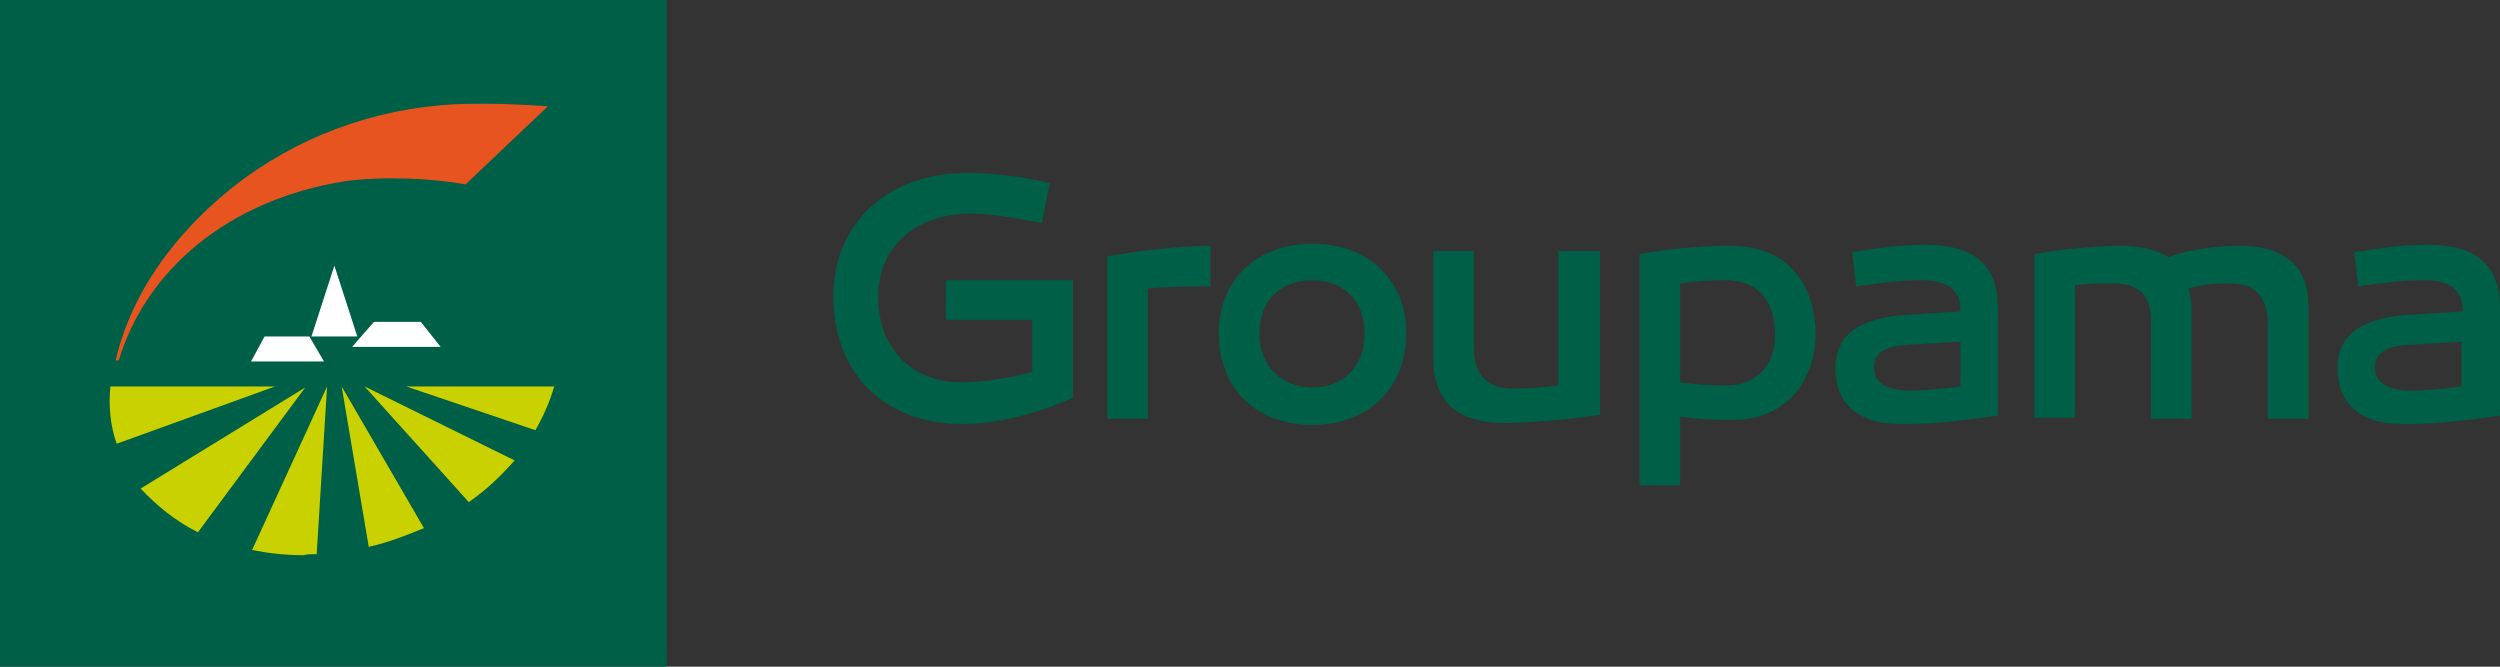 <?xml version="1.0" encoding="utf-8"?>
<!-- Generator: Adobe Illustrator 22.1.0, SVG Export Plug-In . SVG Version: 6.00 Build 0)  -->
<svg version="1.1" id="Layer_1" xmlns="http://www.w3.org/2000/svg" xmlns:xlink="http://www.w3.org/1999/xlink" x="0px" y="0px"
	 viewBox="0 0 240 64" style="enable-background:new 0 0 240 64;" xml:space="preserve">
<rect x="0" y="0" width="240" height="64" fill="#333333" stroke="none"/>
<style type="text/css">
	.st0{fill:#005F47;}
	.st1{fill:#E85420;}
	.st2{fill:#FFFFFF;}
	.st3{fill:#C9D200;}
</style>
<g>
	<rect x="0" y="0" class="st0" width="64" height="64"/>
	<path class="st0" d="M231.5,37.5c-2.3,0-3.5-0.8-3.5-2.2c0-1.4,1.1-2.1,3.3-2.2l5-0.3v4.3C234.1,37.4,232.5,37.5,231.5,37.5
		 M233,23.5c-2.4,0-4.3,0.3-7,0.7l0.4,3.3c2-0.3,4.1-0.6,6.3-0.6c2.4,0,3.7,0.9,3.7,2.8v0.2l-4.7,0.3c-4.9,0.2-7.3,1.9-7.3,5.1
		c0,3.5,2.2,5.4,6.2,5.4c2.1,0,3.7,0,9.4-0.8V29.6C240,25.4,237.7,23.5,233,23.5 M215,23.6c-2.3,0-5.2,0.4-6.8,1.1
		c-1.2-0.7-2.7-1.1-4.5-1.1c-3.1,0-7.1,0.5-8.4,0.8v15.7h3.9V27.4c1.3-0.2,2.4-0.2,3.6-0.2c2.5,0,3.7,1.1,3.7,3.7v9.3h3.9V29.8
		c0-0.8-0.1-1.5-0.3-2.1c1.3-0.4,2.6-0.5,3.9-0.5c2.5,0,3.7,1.3,3.7,3.8v9.2h3.9V29.8C221.8,25.4,219.1,23.6,215,23.6 M183.4,37.5
		c-2.3,0-3.5-0.8-3.5-2.2c0-1.4,1.1-2.1,3.3-2.2l5-0.3v4.3C185.9,37.4,184.4,37.5,183.4,37.5 M184.8,23.5c-2.4,0-4.3,0.3-7,0.7
		l0.4,3.3c2-0.3,4.1-0.6,6.3-0.6c2.4,0,3.7,0.9,3.7,2.8v0.2l-4.7,0.3c-4.9,0.2-7.3,1.9-7.3,5.1c0,3.5,2.2,5.4,6.2,5.4
		c2.1,0,3.7,0,9.4-0.8V29.6C191.8,25.4,189.5,23.5,184.8,23.5 M165.9,37c-1.3,0-2.4,0-4.6-0.3v-9.5c1.3-0.2,2.7-0.3,4.3-0.3
		c3.5,0,4.8,2.3,4.8,5.3C170.4,34.9,168.7,37,165.9,37 M166.2,23.6c-3.4,0-6.8,0.4-8.8,0.8v22.2h3.9V40c2.2,0.3,3.5,0.3,5.2,0.3
		c4.6,0,7.8-3.4,7.8-8.3C174.2,26.9,171.3,23.6,166.2,23.6 M153.5,24.1h-3.9V37c-1.5,0.2-3.1,0.3-4.4,0.3c-2.4,0-3.7-1.3-3.7-3.8
		v-9.4h-3.9v10.3c0,4.5,2.7,6.2,6.8,6.2c3.1,0,7.5-0.5,9.2-0.8V24.1z M126,37.2c-3,0-5.1-2.1-5.1-5.2c0-3.1,2-5.1,5.1-5.1
		c3,0,5,2,5,5.1C131,35.1,129,37.2,126,37.2 M126,23.4c-5.4,0-9,3.5-9,8.6c0,5.3,3.6,8.8,9,8.8c5.3,0,9-3.5,9-8.8
		C135,26.8,131.3,23.4,126,23.4 M116.2,23.6c-3.1,0-7.1,0.5-9.9,1v15.6h3.9V27.7c2-0.2,3.9-0.2,6-0.2V23.6z M102.9,26.9H90.8v3.8
		h8.3v5c-2.1,0.6-4.8,1-6.8,1c-4.8,0-8-3.3-8-8.2c0-4.8,3.6-8,8.9-8c1.4,0,3.7,0.3,6.8,0.9l0.8-3.8c-2.8-0.7-5.7-1-7.9-1
		c-7.7,0-12.9,4.8-12.9,11.9c0,7.3,4.9,12.2,12.3,12.2c3.4,0,7-0.9,10.7-2.5V26.9z"/>
	<path class="st1" d="M52.6,10.2c-3-0.2-5.4-0.3-8.8-0.2c-8,0.4-15.4,3.2-21.5,8c-5.7,4.6-9.7,10.2-11.2,16.6h0.3
		C14,26,21.8,19.2,33.1,17.4c3.6-0.5,8.3-0.3,11.6,0.3L52.6,10.2z"/>
	<polygon class="st2" points="29.9,32.3 32.1,25.5 34.3,32.3 	"/>
	<polygon class="st2" points="33.8,33.3 35.9,30.9 40.4,30.9 42.3,33.3 	"/>
	<polygon class="st2" points="24.1,34.7 25.4,32.3 29.7,32.3 31.1,34.7 	"/>
	<path class="st3" d="M32.8,37.1l2.6,15.4c1.8-0.4,3.6-1.1,5.3-1.8L32.8,37.1z"/>
	<path class="st3" d="M49.4,44.2l-14.4-7.1l10,11.1C46.6,47.1,48.1,45.7,49.4,44.2"/>
	<path class="st3" d="M39,37.1l12.4,4.2c0.8-1.4,1.4-2.8,1.8-4.2H39z"/>
	<path class="st3" d="M30.4,53.2l1-16.1l-7.2,15.7c1.5,0.3,3.2,0.5,4.9,0.5C29.5,53.2,29.9,53.2,30.4,53.2"/>
	<path class="st3" d="M19,51.1l10.3-13.9l-15.8,9.7C15,48.5,16.8,50,19,51.1"/>
	<path class="st3" d="M10.6,37.1c-0.2,1.9,0,3.8,0.6,5.5l15.2-5.5H10.6z"/>
</g>
</svg>
